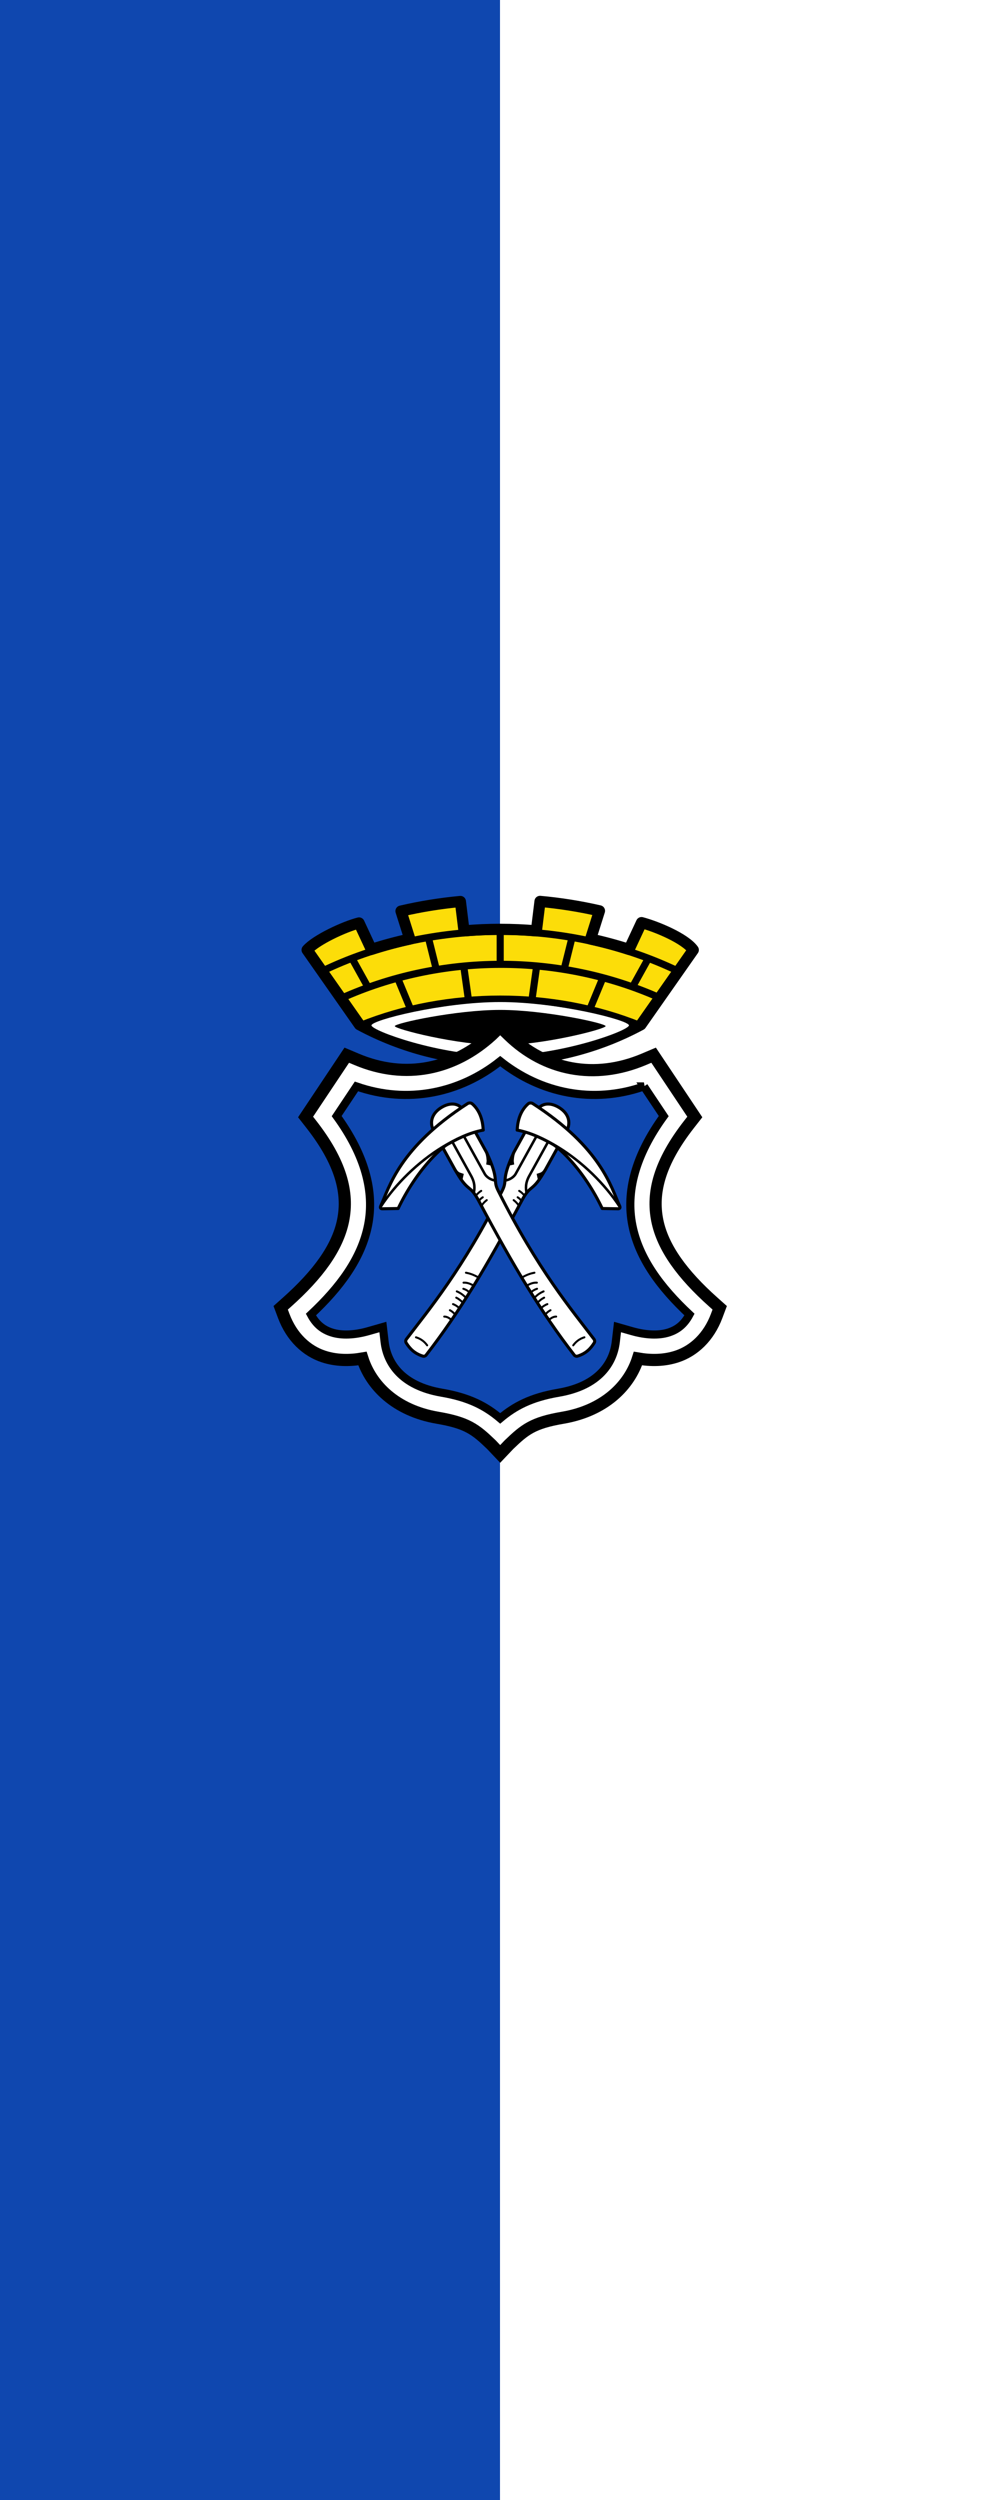 <?xml version="1.0" encoding="UTF-8" standalone="no"?>
<svg
   height="500"
   width="200"
   version="1.1"
   id="svg67"
   sodipodi:docname="Banner Bad Homburg v. d. Höhe CoA.svg"
   inkscape:version="1.1.1 (3bf5ae0d25, 2021-09-20)"
   xmlns:inkscape="http://www.inkscape.org/namespaces/inkscape"
   xmlns:sodipodi="http://sodipodi.sourceforge.net/DTD/sodipodi-0.dtd"
   xmlns:xlink="http://www.w3.org/1999/xlink"
   xmlns="http://www.w3.org/2000/svg"
   xmlns:svg="http://www.w3.org/2000/svg">
  <defs
     id="defs71" />
  <sodipodi:namedview
     id="namedview69"
     pagecolor="#505050"
     bordercolor="#eeeeee"
     borderopacity="1"
     inkscape:pageshadow="0"
     inkscape:pageopacity="0"
     inkscape:pagecheckerboard="0"
     showgrid="false"
     showguides="true"
     inkscape:guide-bbox="true"
     inkscape:zoom="1.5"
     inkscape:cx="100"
     inkscape:cy="250"
     inkscape:window-width="2560"
     inkscape:window-height="1506"
     inkscape:window-x="-11"
     inkscape:window-y="-11"
     inkscape:window-maximized="1"
     inkscape:current-layer="g25151"
     inkscape:object-paths="true"
     inkscape:snap-intersection-paths="true"
     inkscape:snap-smooth-nodes="true"
     inkscape:snap-midpoints="true"
     inkscape:snap-object-midpoints="true"
     inkscape:snap-grids="false"
     inkscape:snap-global="true"
     inkscape:snap-to-guides="true"
     fit-margin-bottom="0"
     fit-margin-top="0"
     fit-margin-left="0"
     fit-margin-right="0"
     lock-margins="true" />
  <g
     id="g25151"
     inkscape:label="bad_homburg_v_d_hoehe"
     transform="translate(-592.009,38.474)">
    <g
       id="g71691"
       inkscape:label="banner">
      <g
         id="g71445"
         inkscape:label="banner-0">
        <rect
           style="opacity:1;fill:#0f47af;stroke-linecap:round;stroke-linejoin:round"
           id="rect71186"
           width="200"
           height="500"
           x="592.009"
           y="-38.474"
           inkscape:label="banner-b" />
        <rect
           style="opacity:1;fill:#ffffff;stroke-linecap:round;stroke-linejoin:round"
           id="rect71268"
           width="100"
           height="500"
           x="692.009"
           y="-38.474"
           inkscape:label="banner-w" />
      </g>
      <g
         id="g67921"
         inkscape:label="achievement"
         transform="matrix(0.203,0,0,0.203,640.147,133.408)">
        <g
           id="g67878"
           inkscape:label="crown">
          <g
             id="g67869"
             inkscape:label="crown-0">
            <path
               id="path44779"
               style="display:inline;opacity:1;fill:#fcdd09;stroke:#000000;stroke-width:7;stroke-linecap:butt;stroke-linejoin:round;stroke-miterlimit:4;stroke-dasharray:none"
               d="m 294.904,41.359 -3.568,29.061 c -11.851,-1.014 -23.754,-1.529 -35.664,-1.529 -11.91,0 -23.813,0.516 -35.664,1.529 l -3.555,-28.961 c -19.765,1.832 -39.33,4.996 -58.51,9.463 l 8.688,27.547 c -12.84,2.802 -25.489,6.209 -37.889,10.203 L 116.588,62.605 C 102.295,66.215 74.204,79.218 65.442,89.196 l 51.597,73.689 c 0.766,0.369 0.395,0.261 1.164,0.623 42.603,-17.273 90.27,-25.853 137.469,-25.882 47.199,-0.03 94.789,8.619 137.467,25.882 0.698,-0.329 0.473,-0.29 1.168,-0.625 L 445.903,89.196 C 437.852,77.882 409.887,67.003 394.912,62.271 L 382.602,88.672 C 370.202,84.677 357.553,81.271 344.713,78.469 l 8.764,-27.791 c -19.205,-4.421 -38.791,-7.537 -58.572,-9.318 z"
               sodipodi:nodetypes="cczccccccccczcccccccc"
               inkscape:label="bricks" />
            <path
               id="path45898"
               style="display:inline;opacity:1;fill:none;stroke:#000000;stroke-width:7;stroke-linecap:butt;stroke-linejoin:round;stroke-miterlimit:4;stroke-dasharray:none"
               d="M 109.66,97.463 125.277,125.637 m 29.192,-9.086 13.123,31.682 m 17.27,-71.36 7.852,31.494 m 26.992,-3.401 4.773,33.958 M 401.684,97.463 386.066,125.637 m -29.192,-9.086 -13.123,31.682 m -17.27,-71.36 -7.852,31.494 m -26.992,-3.401 -4.773,33.958 M 255.672,70.875 v 32.5 m 175.551,6.787 C 377.627,84.427 317.13,70.754 255.672,70.875 194.213,70.996 133.528,84.279 80.121,110.162 M 412.871,136.371 C 364.359,114.709 310.385,103.261 255.672,103.375 c -54.713,0.114 -108.469,11.753 -156.805,33.559"
               inkscape:label="crown-c" />
            <path
               style="display:inline;opacity:1;fill:none;stroke:#000000;stroke-width:11;stroke-linecap:butt;stroke-linejoin:round;stroke-miterlimit:4;stroke-dasharray:none"
               d="m 394.912,62.271 c 14.975,3.943 42.94,15.611 50.991,26.924 l -51.597,73.687 c -42.33,22.76 -90.048,35.07 -138.635,35.07 -48.586,1.4e-4 -96.303,-12.309 -138.633,-35.068 L 65.442,89.196 C 74.204,79.218 102.295,66.215 116.588,62.605 l 12.154,26.066 c 12.399,-3.995 25.048,-7.401 37.889,-10.203 l -8.688,-27.547 c 19.18,-4.467 38.744,-7.631 58.51,-9.463 l 3.555,28.961 c 11.851,-1.014 23.754,-1.529 35.664,-1.529 11.91,0 23.813,0.516 35.664,1.529 l 3.568,-29.061 c 19.782,1.782 39.367,4.898 58.572,9.318 l -8.764,27.791 c 12.84,2.802 25.489,6.209 37.889,10.203 z"
               id="path41352"
               sodipodi:nodetypes="ccczcccccccczcccccc"
               inkscape:label="crown-f" />
          </g>
          <g
             id="g67784"
             inkscape:label="corona">
            <path
               style="opacity:1;fill:#ffffff;fill-opacity:1;stroke:none;stroke-width:1;stroke-linecap:round;stroke-linejoin:round;stroke-miterlimit:4;stroke-dasharray:none"
               d="m 128.838,163.507 c 0,-5.132 70.179,-22.982 126.834,-22.982 56.654,0 126.853,17.85 126.853,22.982 0,5.132 -66.76,29.747 -126.853,29.747 -60.093,0 -126.834,-24.614 -126.834,-29.747 z"
               id="path68908"
               sodipodi:nodetypes="zzzzz"
               inkscape:label="corona-f" />
            <path
               style="opacity:1;fill:#000000;fill-opacity:1;stroke:none;stroke-width:1;stroke-linecap:round;stroke-linejoin:round;stroke-miterlimit:4;stroke-dasharray:none"
               d="m 255.672,148.277 c 43.363,0 103.835,13.098 103.873,15.973 0.038,2.875 -61.691,18.792 -103.873,18.792 -42.182,0 -103.84,-15.917 -103.84,-18.792 0,-2.875 60.477,-15.973 103.84,-15.973 z"
               id="path68498"
               sodipodi:nodetypes="zzzzz"
               inkscape:label="corona-0" />
          </g>
        </g>
        <g
           id="g67895"
           inkscape:label="coa"
           style="display:inline">
          <g
             id="g25213"
             inkscape:label="coa-0"
             style="display:inline">
            <path
               style="color:#000000;opacity:1;fill:#ffffff;stroke:#000000;stroke-width:12;stroke-miterlimit:4;stroke-dasharray:none"
               d="m 247.254,173.082 c -36.914,33.632 -84.52,44.427 -133.205,23.838 l -9.529,-4.031 -40.588,60.881 5.561,7.117 c 29.43,37.664 36.878,67.518 31.451,94.707 -5.427,27.189 -25.017,53.558 -55.158,80.469 l -6.383,5.699 3.004,8.012 c 7.856,20.956 22.517,34.481 39.232,39.979 12.468,4.101 25.555,4.175 38.299,1.98 8.345,26.199 32.231,51.201 74.02,58.344 29.391,5.024 37.388,11.461 53.049,26.525 l 8.666,9.132 8.666,-9.132 c 15.661,-15.064 23.658,-21.502 53.049,-26.525 41.788,-7.142 65.675,-32.144 74.02,-58.344 12.744,2.194 25.83,2.121 38.299,-1.98 16.715,-5.498 31.376,-19.023 39.232,-39.979 l 3.004,-8.012 -6.383,-5.699 c -30.141,-26.911 -49.732,-53.279 -55.158,-80.469 -5.427,-27.189 2.021,-57.043 31.451,-94.707 l 5.561,-7.117 -40.588,-60.881 -9.529,4.031 c -48.685,20.589 -97.365,10.936 -133.205,-23.838 l -8.418,-8.168 z"
               id="path6188"
               sodipodi:nodetypes="scscccscccccccccccccscccscscs"
               inkscape:label="coa-0o" />
            <path
               style="color:#000000;opacity:1;fill:#0f47af;stroke:#000000;stroke-width:8;stroke-linecap:butt;stroke-linejoin:miter;stroke-miterlimit:4;stroke-dasharray:none"
               d="m 397.293,223.66 19.496,29.244 c -27.904,38.453 -37.522,74.433 -30.906,107.582 6.53,32.719 27.628,61.106 56.268,87.936 -5.328,9.996 -12.086,14.895 -20.256,17.582 -9.996,3.288 -23.009,2.59 -36.479,-1.262 l -14.146,-4.045 -1.707,14.613 c -2.386,20.436 -16.224,43.258 -56.389,50.123 -27.263,4.66 -43.274,13.292 -57.502,25.294 -14.228,-12.001 -30.239,-20.634 -57.502,-25.294 -40.165,-6.865 -54.002,-29.687 -56.389,-50.123 l -1.707,-14.613 -14.146,4.045 c -13.469,3.852 -26.482,4.55 -36.479,1.262 -8.17,-2.687 -14.928,-7.586 -20.256,-17.582 28.639,-26.829 49.737,-55.216 56.268,-87.936 6.616,-33.149 -3.002,-69.129 -30.906,-107.582 l 19.496,-29.244 c 50.509,17.583 101.943,6.668 141.621,-24.923 39.678,31.592 91.112,42.506 141.621,24.923 z"
               id="path5298"
               sodipodi:nodetypes="ccscscccscscccscscccc"
               inkscape:label="coa-0i" />
          </g>
          <g
             id="g25933"
             inkscape:label="hoes"
             style="display:inline">
            <g
               id="g25576"
               inkscape:label="hoe-b">
              <g
                 id="g25565"
                 inkscape:label="shaft-b">
                <path
                   style="opacity:1;fill:#ffffff;stroke:#000000;stroke-width:3;stroke-linecap:butt;stroke-linejoin:round;stroke-miterlimit:4;stroke-dasharray:none"
                   d="m 269.126,288.692 c -12.99,27.872 -5.859,26.534 -11.336,37.48 -39.046,78.043 -72.958,118.045 -94.573,146.587 -0.714,0.943 -0.808,2.539 -0.176,3.539 3.493,5.529 7.969,10.498 16.549,13.121 1.026,0.314 2.405,-0.169 3.061,-1.017 32.989,-42.681 59.295,-86.487 94.203,-152.093 9.371,-17.612 10.139,-6.795 23.926,-31.745"
                   id="path15858"
                   sodipodi:nodetypes="cssssssc"
                   inkscape:label="shaft-bb" />
                <path
                   id="rect10554"
                   style="opacity:1;fill:#ffffff;stroke:#000000;stroke-width:3;stroke-linejoin:miter"
                   d="m 376.412,134.967 2.794,-2.43 -1.286,-1.779 c 0,0 -2.763,-5.27 -2.763,-8.654 l 1e-5,-46.923 c 0,-7.181 5.781,-12.961 16.276,-12.961 10.495,-4e-6 19.175,5.509 19.175,17.708 v 41.884 c 0,2.722 -0.294,4.655 -1.843,6.495 l -1.713,1.883 3.301,3.761"
                   sodipodi:nodetypes="ccccsscsccc"
                   inkscape:label="shaft-bt"
                   transform="rotate(28.925)" />
                <path
                   id="path24422"
                   style="opacity:1;fill:none;stroke:#000000;stroke-width:2;stroke-linecap:round;stroke-linejoin:miter;stroke-miterlimit:4;stroke-dasharray:none"
                   d="m 272.875,332.875 c 1.211,0.95 2.369,1.383 3.736,3.894 m -7.674,-1.081 c 1.749,1.377 3.499,2.973 5.248,5.669 M 274.375,326.562 c 1.73,1.017 3.527,2.579 5.423,4.928 m -60.418,91.537 c 2.873,0.923 4.648,2.258 6.201,3.676 m -6.025,-9.687 c 3.765,-0.243 7.017,1.186 10.12,3.093 m -16.749,5.48 c 3.364,1.443 6.483,3.498 9.181,6.605 m -9.711,-0.418 c 2.078,1.04 4.271,2.598 6.681,5.134 m -9.863,1.23 c 2.048,0.781 4.153,2.015 6.367,4.126 m -9.461,1.884 c 1.966,1.045 3.756,2.44 5.223,4.483 m -10.792,1.793 c 2.791,0.006 5.097,1.468 7.224,3.464 m 14.166,-46.686 c 3.414,0.631 7.226,1.76 12.623,4.87 m -61.846,58.763 c 5.328,1.6 8.806,4.874 10.979,7.901"
                   inkscape:label="shaft-bs"
                   sodipodi:nodetypes="cccccccccccccccccccccccc" />
              </g>
              <g
                 id="g25560"
                 inkscape:label="blade-b">
                <path
                   style="opacity:1;fill:#ffffff;stroke:#000000;stroke-width:3;stroke-linecap:butt;stroke-linejoin:round;stroke-miterlimit:4;stroke-dasharray:none"
                   d="m 356.203,343.947 15.637,0.263 c 1.56,0.026 2.309,-1.108 1.595,-2.496 C 362.473,320.399 320.313,266.687 272.427,266.687 c 34.352,0 67.493,42.837 83.776,77.26 z"
                   id="path8101"
                   sodipodi:nodetypes="csscc"
                   inkscape:label="blade-bb" />
                <path
                   style="display:inline;opacity:1;fill:#ffffff;stroke:none;stroke-width:3;stroke-linecap:butt;stroke-linejoin:round;stroke-miterlimit:4;stroke-dasharray:none"
                   d="m 272.427,266.687 c 36.944,6.822 78.392,40.259 101.008,75.027 -8.511,-18.968 -18.327,-57.669 -85.69,-101.178 -1.259,-0.813 -3.295,-0.78 -4.431,0.197 -6.327,5.446 -10.42,14.202 -10.887,25.954 z"
                   id="path13202"
                   sodipodi:nodetypes="ccssc"
                   inkscape:label="blade-b0" />
                <path
                   style="display:inline;opacity:1;fill:none;stroke:#000000;stroke-width:3;stroke-linecap:butt;stroke-linejoin:round;stroke-miterlimit:4;stroke-dasharray:none"
                   d="m 373.435,341.714 c -8.511,-18.968 -18.327,-57.669 -85.69,-101.178 -1.259,-0.813 -3.295,-0.78 -4.431,0.197 -6.327,5.446 -10.42,14.202 -10.887,25.954 13.283,2.453 26.905,8.91 40.268,17.068"
                   id="path14156"
                   inkscape:label="blade-bf"
                   sodipodi:nodetypes="csscc" />
              </g>
              <path
                 id="path20721"
                 style="opacity:1;fill:none;stroke:#000000;stroke-width:2.5;stroke-linecap:butt;stroke-linejoin:round;stroke-miterlimit:4;stroke-dasharray:none"
                 d="m 291.604,272.373 -20.761,37.57 c -1.387,2.511 -5.382,5.819 -10.355,6.388 m 42.668,-38.652 -18.86,34.13 c -4.024,7.282 -3.449,12.525 -2.632,16.865 m 31.103,-45.17 c 23.804,14.533 46.013,36.255 60.498,58.523"
                 inkscape:label="hoe-bc" />
            </g>
            <use
               x="0"
               y="0"
               xlink:href="#g25576"
               id="use25640"
               width="100%"
               height="100%"
               inkscape:label="hoe-t"
               transform="matrix(-1,0,0,1,511.343,0)" />
          </g>
        </g>
      </g>
    </g>
  </g>
</svg>
